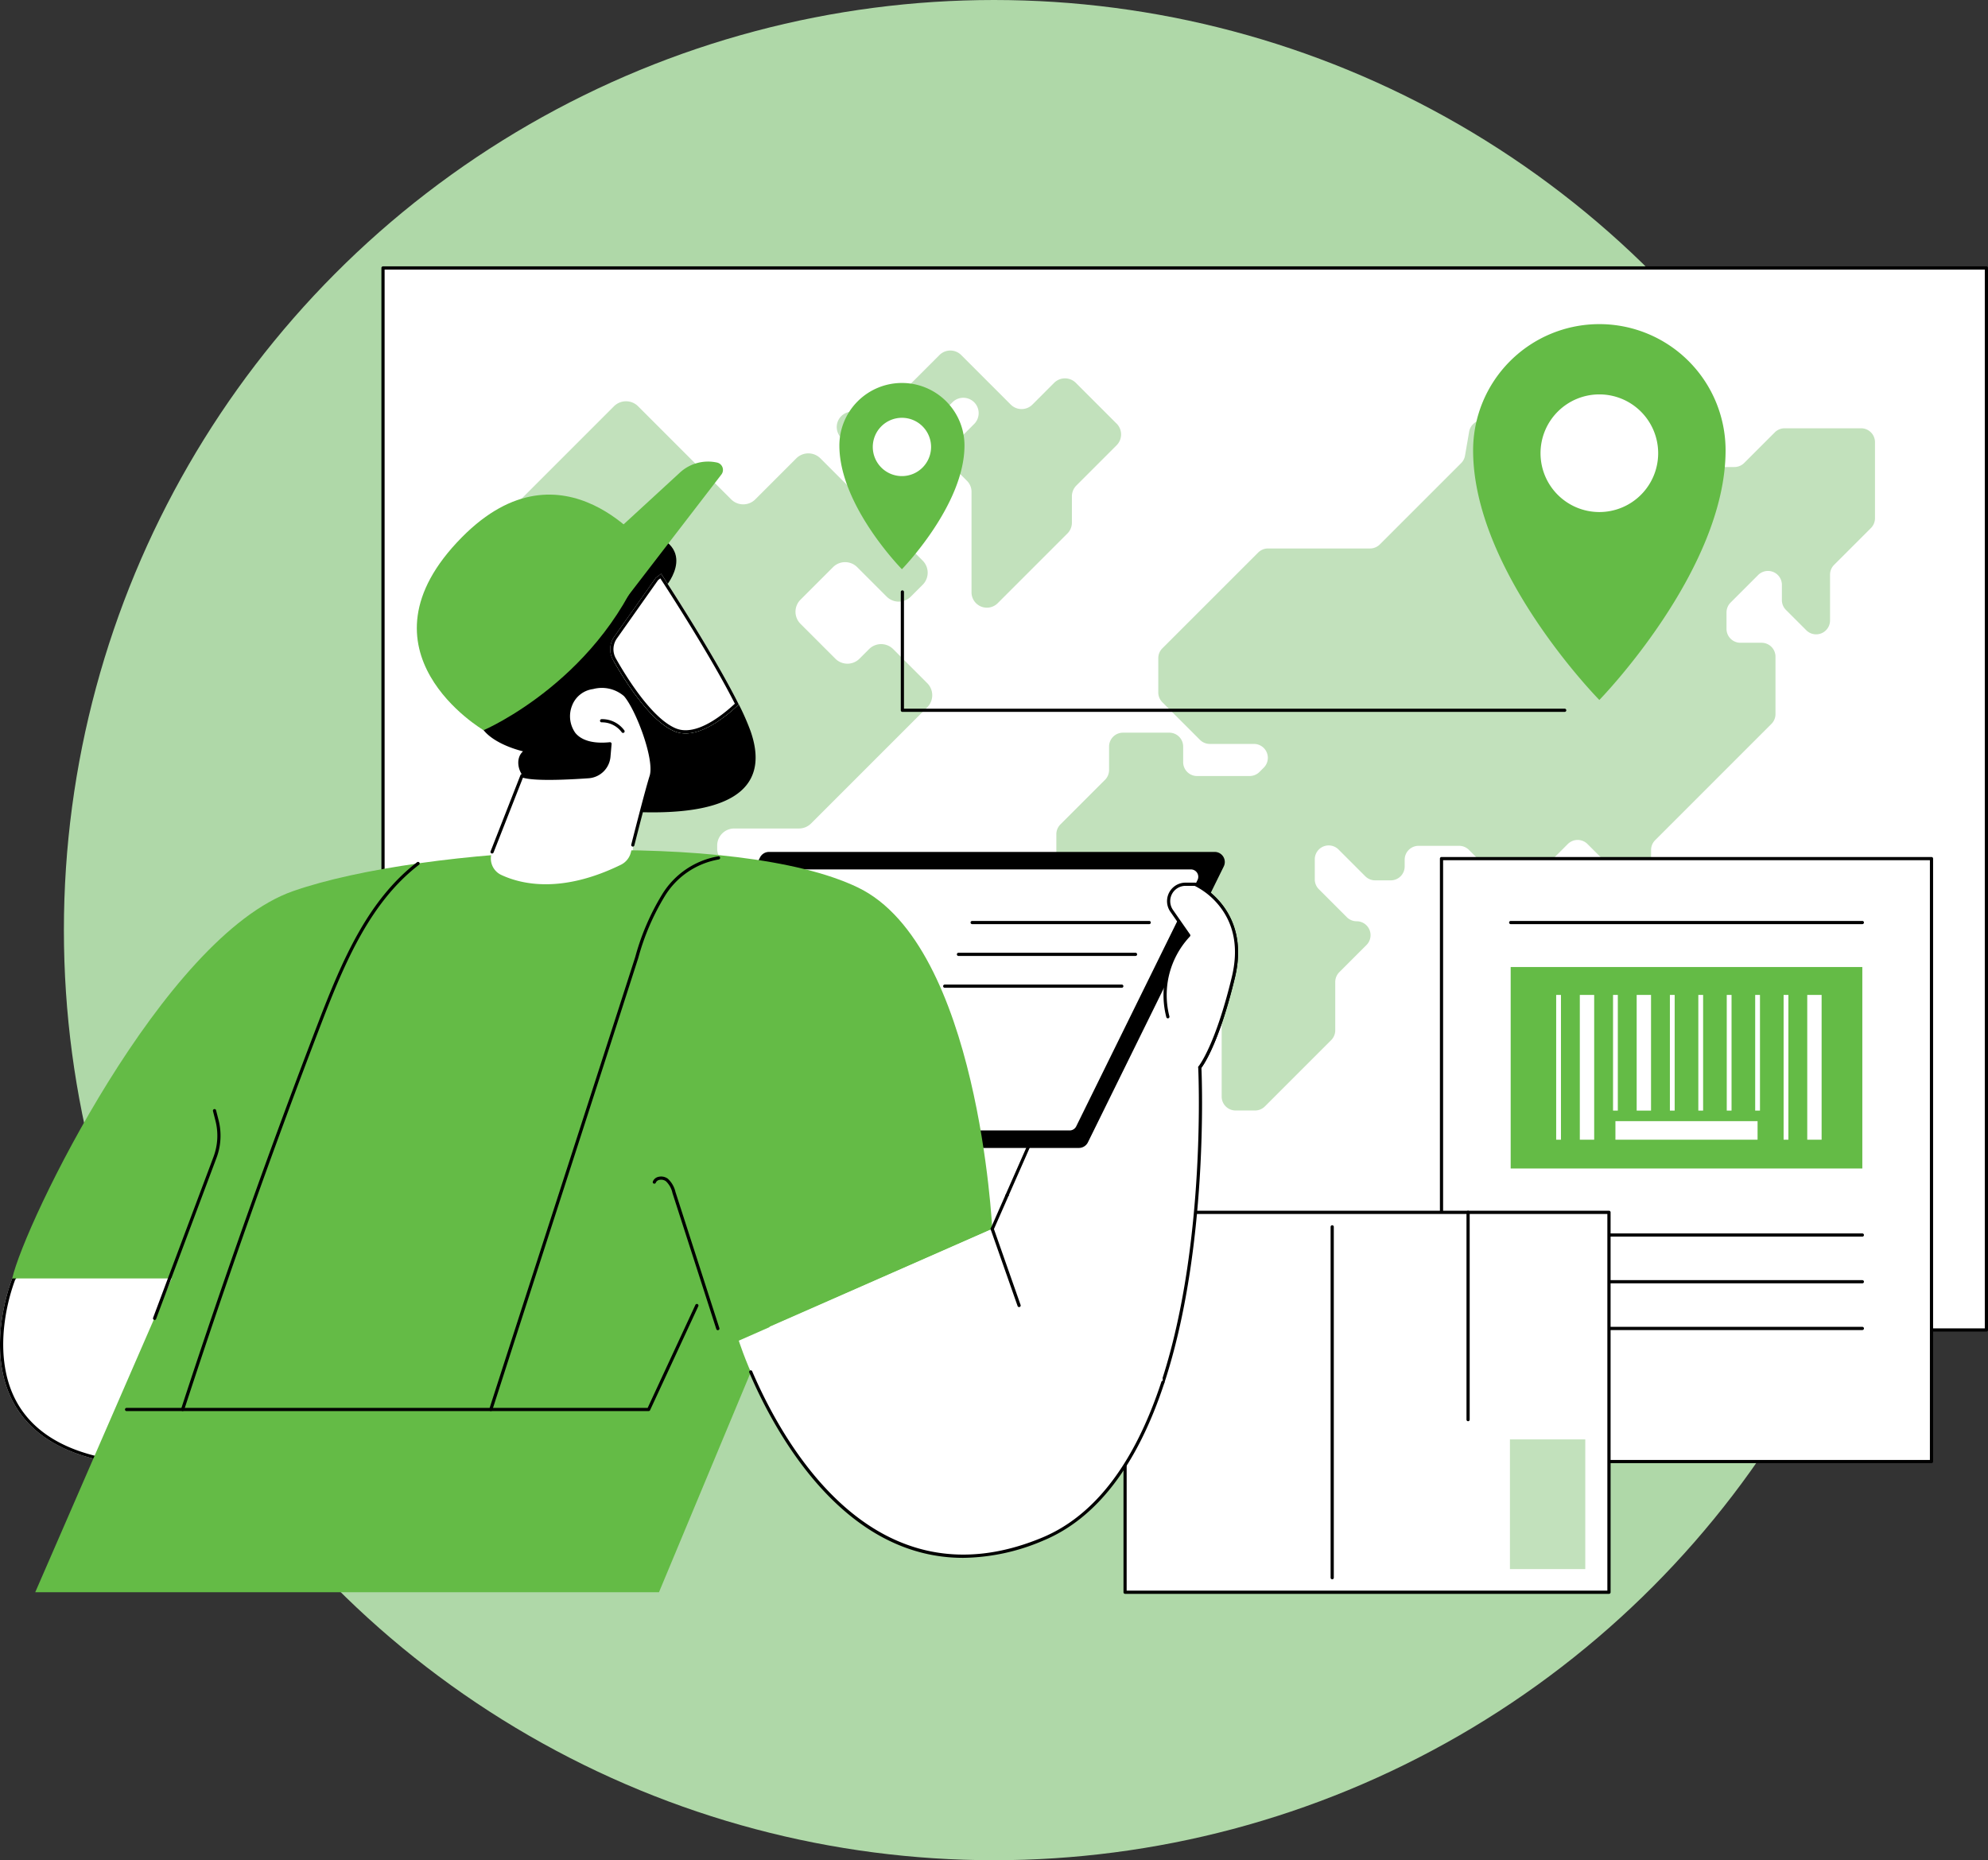 <svg xmlns="http://www.w3.org/2000/svg" xmlns:xlink="http://www.w3.org/1999/xlink" width="272.845" height="255.305" viewBox="0 0 272.845 255.305">
  <rect x="0" y="0" width="272.845" height="255.305" fill="#333333" stroke="none"/>
  <defs>
    <clipPath id="clip-path">
      <rect id="Rectangle_16757" data-name="Rectangle 16757" width="272.845" height="182.189" fill="none"/>
    </clipPath>
  </defs>
  <g id="Group_30837" data-name="Group 30837" transform="translate(-326.926 -1946.475)">
    <circle id="Ellipse_244" data-name="Ellipse 244" cx="127.652" cy="127.652" r="127.652" transform="translate(335.695 1946.475)" fill="#afd8a8"/>
    <g id="Group_30765" data-name="Group 30765" transform="translate(326.926 1983.032)">
      <rect id="Rectangle_16741" data-name="Rectangle 16741" width="220.06" height="145.752" transform="translate(52.567 0.219)" fill="#fff"/>
      <g id="Group_30764" data-name="Group 30764">
        <g id="Group_30763" data-name="Group 30763" clip-path="url(#clip-path)">
          <path id="Path_38773" data-name="Path 38773" d="M287.807,146.191H67.747a.22.22,0,0,1-.219-.219V.219A.22.22,0,0,1,67.747,0H287.807a.219.219,0,0,1,.219.219V145.971a.219.219,0,0,1-.219.219m-219.841-.438H287.587V.439H67.966Z" transform="translate(-15.18)"/>
          <path id="Path_38774" data-name="Path 38774" d="M297.469,28.341H286.977a1.908,1.908,0,0,0-1.35.559l-4.2,4.2a1.908,1.908,0,0,1-1.35.559H253.574a1.908,1.908,0,0,1-1.35-.559l-5.317-5.318a1.909,1.909,0,0,0-3.23,1.026l-.567,3.29a1.9,1.9,0,0,1-.531,1.026L231.423,44.277a1.908,1.908,0,0,1-1.35.559h-14a1.911,1.911,0,0,0-1.35.559L201.572,58.542a1.908,1.908,0,0,0-.559,1.35v4.7a1.908,1.908,0,0,0,.559,1.35l5.16,5.16a1.908,1.908,0,0,0,1.35.559h6.058a1.908,1.908,0,0,1,1.35,3.257l-.59.59a1.91,1.91,0,0,1-1.349.559h-7.216a1.909,1.909,0,0,1-1.908-1.909V72.024a1.908,1.908,0,0,0-1.909-1.908h-6.35a1.909,1.909,0,0,0-1.909,1.908V75.24a1.908,1.908,0,0,1-.559,1.35l-6.119,6.119a1.908,1.908,0,0,0-.559,1.35v5.975a1.908,1.908,0,0,0,.559,1.35l4.83,4.83a1.908,1.908,0,0,0,1.35.559h9.058a1.909,1.909,0,0,1,1.909,1.909v4.212a1.907,1.907,0,0,0,.558,1.349l3.868,3.868a1.908,1.908,0,0,1,.559,1.35v10.6a1.908,1.908,0,0,0,1.909,1.909h2.671a1.909,1.909,0,0,0,1.349-.559l9.1-9.1a1.908,1.908,0,0,0,.559-1.35v-6.626a1.908,1.908,0,0,1,.559-1.349l3.729-3.729A1.909,1.909,0,0,0,228.24,96a1.908,1.908,0,0,1-1.35-.559L223.051,91.6a1.906,1.906,0,0,1-.559-1.349V87.5a1.908,1.908,0,0,1,3.257-1.349l3.674,3.674a1.911,1.911,0,0,0,1.35.559h2.148a1.908,1.908,0,0,0,1.908-1.909v-.92a1.908,1.908,0,0,1,1.909-1.908H242.3a1.9,1.9,0,0,1,1.349.559l5.032,5.031a1.908,1.908,0,0,0,2.7,0l5.838-5.838a1.908,1.908,0,0,1,2.7,0l5.472,5.472a1.908,1.908,0,0,0,3.257-1.35v-3.3a1.908,1.908,0,0,1,.559-1.35l15.955-15.955a1.908,1.908,0,0,0,.559-1.35V59.687a1.908,1.908,0,0,0-1.908-1.909h-2.9A1.908,1.908,0,0,1,279,55.871V53.613a1.908,1.908,0,0,1,.559-1.35l3.784-3.784a1.908,1.908,0,0,1,3.257,1.35v2.092a1.908,1.908,0,0,0,.559,1.35l2.792,2.792a1.908,1.908,0,0,0,3.257-1.349V48.435a1.908,1.908,0,0,1,.559-1.349l5.051-5.05a1.911,1.911,0,0,0,.559-1.35V30.25a1.908,1.908,0,0,0-1.909-1.909" transform="translate(-42.043 -6.119)" fill="#c2e1bc"/>
          <path id="Path_38775" data-name="Path 38775" d="M323.081,139.876l-5.675-5.675a1.263,1.263,0,0,0-2.156.893,1.263,1.263,0,0,1-2.156.893l-.259-.258a1.266,1.266,0,0,1-.364-.767L312,130.239a1.263,1.263,0,0,0-1.257-1.137h-4.222a1.262,1.262,0,0,0-.893.37l-9.564,9.564a1.261,1.261,0,0,0-.37.893v7.362a1.263,1.263,0,0,0,2.156.893l1.785-1.785a1.262,1.262,0,0,1,.893-.37h8.412a1.262,1.262,0,0,1,1.263,1.263v4.729a1.263,1.263,0,0,0,1.263,1.263h5.785a1.262,1.262,0,0,0,.892-.37l4.938-4.938a1.261,1.261,0,0,0,.37-.893V140.77a1.261,1.261,0,0,0-.37-.893" transform="translate(-66.473 -29.022)" fill="#c2e1bc"/>
          <path id="Path_38776" data-name="Path 38776" d="M166.66,121.547l-17.615-11.011a3.016,3.016,0,0,0-3.731.425l-7.842,7.841a3.016,3.016,0,0,0,0,4.265l6.249,6.249a3.015,3.015,0,0,1,0,4.265l-1.136,1.137a3.014,3.014,0,0,0-.884,2.133v17a3.014,3.014,0,0,0,.884,2.133l2.51,2.511a3.016,3.016,0,0,0,5.149-2.133v-6.11a3.015,3.015,0,0,1,.883-2.133l16.068-16.068a3.016,3.016,0,0,0,.883-2.133V124.1a3.017,3.017,0,0,0-1.417-2.557" transform="translate(-30.706 -24.746)" fill="#c2e1bc"/>
          <path id="Path_38777" data-name="Path 38777" d="M146.938,62.574,142.266,57.9a2.342,2.342,0,0,0-3.312,0l-1.314,1.314a2.341,2.341,0,0,1-3.312,0l-4.784-4.784a2.341,2.341,0,0,1,0-3.312l4.468-4.468a2.341,2.341,0,0,1,3.312,0l4.048,4.047a2.341,2.341,0,0,0,3.312,0l1.629-1.629a2.341,2.341,0,0,0,0-3.312L132.277,31.721a2.343,2.343,0,0,0-3.312,0l-5.625,5.626a2.343,2.343,0,0,1-3.312,0L107.255,24.572a2.341,2.341,0,0,0-3.312,0L88.224,40.29a2.343,2.343,0,0,0,0,3.312L90.8,46.178a2.341,2.341,0,0,1,0,3.312l-.549.55a2.342,2.342,0,1,0,3.312,3.312l2.967-2.967a2.343,2.343,0,0,1,3.312,0l3.073,3.073a2.341,2.341,0,0,1,.686,1.656v7.312a2.341,2.341,0,0,1-.686,1.656l-.707.707a2.341,2.341,0,0,0,0,3.312l3.651,3.651a2.344,2.344,0,0,1,.685,1.656V85.624a2.342,2.342,0,0,0,1.13,2l7.433,4.494a2.335,2.335,0,0,0,1.038.331l5.119.379.45.053a2.342,2.342,0,0,0,1.93-3.982l-.59-.589a2.341,2.341,0,0,0-1.656-.686h-.947a2.342,2.342,0,0,1-2.342-2.342V84.86a2.342,2.342,0,0,1,2.342-2.342h8.885a2.344,2.344,0,0,0,1.656-.685l15.947-15.947a2.341,2.341,0,0,0,0-3.312" transform="translate(-19.679 -5.37)" fill="#c2e1bc"/>
          <path id="Path_38778" data-name="Path 38778" d="M186.544,24.925l-5.589-5.589a2.107,2.107,0,0,0-2.979,0L175,22.317a2.107,2.107,0,0,1-2.979,0l-6.8-6.8a2.108,2.108,0,0,0-2.98,0l-6.1,6.1a2.1,2.1,0,0,1-1.042.569l-5.3,1.153a2.107,2.107,0,0,0-1.041,3.548l3.7,3.7a2.105,2.105,0,0,0,2.979,0l8.619-8.619a2.107,2.107,0,0,1,2.979,2.979L164.1,27.891a2.107,2.107,0,0,0,0,2.979l1.922,1.922a2.106,2.106,0,0,1,.617,1.49v13.8a2.106,2.106,0,0,0,3.6,1.489l9.561-9.561a2.107,2.107,0,0,0,.617-1.489V34.911a2.106,2.106,0,0,1,.617-1.49l5.516-5.516a2.107,2.107,0,0,0,0-2.979" transform="translate(-33.302 -3.349)" fill="#c2e1bc"/>
          <rect id="Rectangle_16742" data-name="Rectangle 16742" width="67.249" height="82.752" transform="translate(197.841 81.28)" fill="#fff"/>
          <path id="Path_38779" data-name="Path 38779" d="M322.4,187.759H255.15a.22.22,0,0,1-.219-.219V104.788a.219.219,0,0,1,.219-.219H322.4a.218.218,0,0,1,.219.219v82.752a.219.219,0,0,1-.219.219m-67.031-.438H322.18V105.007H255.369Z" transform="translate(-57.309 -23.507)"/>
          <rect id="Rectangle_16743" data-name="Rectangle 16743" width="48.262" height="27.651" transform="translate(207.334 96.162)" fill="#64bb46"/>
          <rect id="Rectangle_16744" data-name="Rectangle 16744" width="0.657" height="19.87" transform="translate(213.579 99.991)" fill="#fff"/>
          <rect id="Rectangle_16745" data-name="Rectangle 16745" width="1.971" height="19.87" transform="translate(216.824 99.991)" fill="#fff"/>
          <rect id="Rectangle_16746" data-name="Rectangle 16746" width="0.657" height="15.876" transform="translate(221.383 99.99)" fill="#fff"/>
          <rect id="Rectangle_16747" data-name="Rectangle 16747" width="1.971" height="15.876" transform="translate(224.627 99.99)" fill="#fff"/>
          <rect id="Rectangle_16748" data-name="Rectangle 16748" width="0.657" height="15.876" transform="translate(229.186 99.99)" fill="#fff"/>
          <rect id="Rectangle_16749" data-name="Rectangle 16749" width="0.657" height="15.876" transform="translate(233.089 99.99)" fill="#fff"/>
          <rect id="Rectangle_16750" data-name="Rectangle 16750" width="0.657" height="15.876" transform="translate(236.99 99.99)" fill="#fff"/>
          <rect id="Rectangle_16751" data-name="Rectangle 16751" width="0.657" height="15.876" transform="translate(240.892 99.99)" fill="#fff"/>
          <rect id="Rectangle_16752" data-name="Rectangle 16752" width="0.657" height="19.87" transform="translate(244.793 99.991)" fill="#fff"/>
          <rect id="Rectangle_16753" data-name="Rectangle 16753" width="1.971" height="19.87" transform="translate(248.038 99.991)" fill="#fff"/>
          <rect id="Rectangle_16754" data-name="Rectangle 16754" width="19.509" height="2.547" transform="translate(221.711 117.314)" fill="#fff"/>
          <path id="Path_38780" data-name="Path 38780" d="M315.659,116.326H267.4a.219.219,0,1,1,0-.438h48.262a.219.219,0,0,1,0,.438" transform="translate(-60.062 -26.052)"/>
          <path id="Path_38781" data-name="Path 38781" d="M315.659,171.652H267.4a.219.219,0,1,1,0-.438h48.262a.219.219,0,0,1,0,.438" transform="translate(-60.062 -38.489)"/>
          <path id="Path_38782" data-name="Path 38782" d="M315.659,179.921H267.4a.219.219,0,1,1,0-.438h48.262a.219.219,0,0,1,0,.438" transform="translate(-60.062 -40.348)"/>
          <path id="Path_38783" data-name="Path 38783" d="M315.659,188.191H267.4a.219.219,0,1,1,0-.438h48.262a.219.219,0,0,1,0,.438" transform="translate(-60.062 -42.207)"/>
          <path id="Path_38784" data-name="Path 38784" d="M290.115,29.622a11.849,11.849,0,1,1-11.849-11.849,11.849,11.849,0,0,1,11.849,11.849" transform="translate(-59.891 -3.995)" fill="#fff"/>
          <path id="Path_38785" data-name="Path 38785" d="M278.135,10.226A17.325,17.325,0,0,0,260.81,27.551c0,16.686,17.325,34.257,17.325,34.257s17.325-17.73,17.325-34.257a17.325,17.325,0,0,0-17.325-17.325m0,25.791a8.073,8.073,0,1,1,8.073-8.073,8.073,8.073,0,0,1-8.073,8.073" transform="translate(-58.631 -2.299)" fill="#64bb46"/>
          <path id="Path_38786" data-name="Path 38786" d="M163.13,30.256a5.872,5.872,0,1,1-5.872-5.872,5.872,5.872,0,0,1,5.872,5.872" transform="translate(-34.032 -5.482)" fill="#fff"/>
          <path id="Path_38787" data-name="Path 38787" d="M157.194,20.644a8.585,8.585,0,0,0-8.585,8.585c0,8.269,8.585,16.976,8.585,16.976s8.585-8.786,8.585-16.976a8.585,8.585,0,0,0-8.585-8.585m0,12.781a4,4,0,1,1,4-4,4,4,0,0,1-4,4" transform="translate(-33.408 -4.641)" fill="#64bb46"/>
          <path id="Path_38788" data-name="Path 38788" d="M250.6,74.04H159.7a.219.219,0,0,1-.219-.219V57.578a.219.219,0,0,1,.438,0V73.6H250.6a.219.219,0,0,1,0,.438" transform="translate(-35.852 -12.894)"/>
          <rect id="Rectangle_16755" data-name="Rectangle 16755" width="66.414" height="52.142" transform="translate(154.414 129.829)" fill="#fff"/>
          <path id="Path_38789" data-name="Path 38789" d="M265.544,219.775H199.13a.218.218,0,0,1-.219-.219V167.414a.219.219,0,0,1,.219-.219h66.414a.22.22,0,0,1,.219.219v52.142a.219.219,0,0,1-.219.219m-66.2-.438h65.976v-51.7H199.348Z" transform="translate(-44.716 -37.586)"/>
          <path id="Path_38790" data-name="Path 38790" d="M235.8,218.354a.218.218,0,0,1-.219-.219V170a.219.219,0,1,1,.437,0v48.14a.218.218,0,0,1-.219.219" transform="translate(-52.96 -38.166)"/>
          <path id="Path_38791" data-name="Path 38791" d="M259.856,196.083a.218.218,0,0,1-.219-.219v-28.45a.219.219,0,1,1,.438,0v28.45a.219.219,0,0,1-.219.219" transform="translate(-58.367 -37.586)"/>
          <rect id="Rectangle_16756" data-name="Rectangle 16756" width="10.34" height="17.797" transform="translate(207.232 160.993)" fill="#c2e1bc"/>
          <path id="Path_38792" data-name="Path 38792" d="M1.681,176.7s-9.42,23.174,16.345,25.616l14.54-30.011L7.528,168.177Z" transform="translate(0 -37.807)" fill="#fff"/>
          <path id="Path_38793" data-name="Path 38793" d="M7.732,168.655l24.185,3.992L17.765,201.855c-7.439-.76-12.556-3.366-15.214-7.745-2.3-3.791-2.31-8.263-1.912-11.347a26.759,26.759,0,0,1,1.431-5.852Zm-.2-.478L1.681,176.7s-9.42,23.174,16.345,25.616l14.54-30.011Z" transform="translate(0 -37.807)"/>
          <path id="Path_38794" data-name="Path 38794" d="M204.088,109.394h-1.3a2.321,2.321,0,0,0-1.905,3.647l2.347,3.371L186.675,134.7a13.128,13.128,0,0,0-2.281,3.519l-6.127,13.911,21.412,25.61c6.3-19.148,5.067-43.233,5.067-43.233s2.3-2.8,4.6-12.332-5.259-12.786-5.259-12.786" transform="translate(-40.075 -24.592)" fill="#fff"/>
          <path id="Path_38795" data-name="Path 38795" d="M199.615,177.9a.218.218,0,0,1-.167-.078l-21.413-25.61a.219.219,0,0,1-.033-.229l6.128-13.912a13.335,13.335,0,0,1,2.319-3.578l16.434-18.164-2.247-3.227a2.54,2.54,0,0,1,2.085-3.991h1.3a.226.226,0,0,1,.087.018c.077.033,7.7,3.439,5.385,13.039-2.122,8.791-4.224,11.862-4.592,12.35.07,1.564.976,24.818-5.081,43.231a.22.22,0,0,1-.167.147.191.191,0,0,1-.042,0m-21.157-25.865,21.072,25.2c6.077-18.833,4.946-42.54,4.933-42.778a.215.215,0,0,1,.05-.15c.022-.028,2.3-2.9,4.558-12.244.935-3.875.359-7.16-1.713-9.764a10.115,10.115,0,0,0-3.381-2.752h-1.255a2.1,2.1,0,0,0-1.726,3.3l2.346,3.371a.218.218,0,0,1-.017.272l-16.552,18.292a12.886,12.886,0,0,0-2.243,3.46Z" transform="translate(-40.011 -24.529)"/>
          <path id="Path_38796" data-name="Path 38796" d="M172.866,144.3H111.692a1.382,1.382,0,0,1-1.24-1.992L129.1,104.442a1.382,1.382,0,0,1,1.24-.771h61.174a1.382,1.382,0,0,1,1.24,1.992l-18.644,37.864a1.382,1.382,0,0,1-1.24.771" transform="translate(-24.798 -23.306)"/>
          <path id="Path_38797" data-name="Path 38797" d="M115.1,141.142l16.648-33.812a1.007,1.007,0,0,1,.9-.561h56.657a1.006,1.006,0,0,1,.9,1.45l-16.648,33.812a1.006,1.006,0,0,1-.9.561H116a1.006,1.006,0,0,1-.9-1.45" transform="translate(-25.851 -24.002)" fill="#fff"/>
          <path id="Path_38798" data-name="Path 38798" d="M196.354,116.326h-24.3a.219.219,0,0,1,0-.438h24.3a.219.219,0,0,1,0,.438" transform="translate(-38.629 -26.052)"/>
          <path id="Path_38799" data-name="Path 38799" d="M193.93,121.959h-24.3a.219.219,0,0,1,0-.438h24.3a.219.219,0,0,1,0,.438" transform="translate(-38.084 -27.318)"/>
          <path id="Path_38800" data-name="Path 38800" d="M191.5,127.593h-24.3a.219.219,0,0,1,0-.438h24.3a.219.219,0,0,1,0,.438" transform="translate(-37.539 -28.585)"/>
          <path id="Path_38801" data-name="Path 38801" d="M5.324,205.2H90.93l15.2-36.447,30.537-13.41s-1.843-38.867-18.43-46.861-59.7-5.719-77.515.492S3.8,154.724,2.168,162.133H24.052Z" transform="translate(-0.487 -23.235)" fill="#64bb46"/>
          <path id="Path_38802" data-name="Path 38802" d="M27.308,178.138a.224.224,0,0,1-.077-.014.22.22,0,0,1-.129-.282l8.288-22.089a8.239,8.239,0,0,0,.271-4.95l-.341-1.336a.219.219,0,0,1,.425-.108l.34,1.336a8.671,8.671,0,0,1-.285,5.212L27.514,178a.22.22,0,0,1-.205.142" transform="translate(-6.09 -33.539)"/>
          <path id="Path_38803" data-name="Path 38803" d="M124.5,182.23a.22.22,0,0,1-.209-.152L118.271,163.4a3.1,3.1,0,0,0-.9-1.616,1.125,1.125,0,0,0-.942-.17.633.633,0,0,0-.438.367.219.219,0,1,1-.408-.159,1.057,1.057,0,0,1,.725-.629,1.564,1.564,0,0,1,1.326.24,3.556,3.556,0,0,1,1.055,1.832l6.021,18.675a.219.219,0,0,1-.141.275.2.2,0,0,1-.067.011" transform="translate(-25.98 -36.225)"/>
          <path id="Path_38804" data-name="Path 38804" d="M86.837,180.581a.2.2,0,0,1-.067-.011.218.218,0,0,1-.142-.275c2.747-8.544,6.454-20.006,10.038-31.09,3.566-11.028,7.254-22.43,9.988-30.935a33.067,33.067,0,0,1,3.72-8.642,11.263,11.263,0,0,1,7.692-5.185.219.219,0,0,1,.051.435,10.827,10.827,0,0,0-7.381,5,32.721,32.721,0,0,0-3.665,8.529c-2.735,8.505-6.423,19.909-9.988,30.936-3.585,11.085-7.291,22.546-10.038,31.09a.22.22,0,0,1-.209.152" transform="translate(-19.472 -23.479)"/>
          <path id="Path_38805" data-name="Path 38805" d="M32.268,180.805a.2.2,0,0,1-.067-.011.219.219,0,0,1-.141-.276c5.8-17.8,12.151-35.679,18.868-53.151,3.3-8.585,6.817-16.719,13.515-21.882a.219.219,0,1,1,.267.347C58.1,110.927,54.613,119,51.337,127.525c-6.714,17.465-13.059,35.34-18.86,53.13a.22.22,0,0,1-.209.151" transform="translate(-7.205 -23.703)"/>
          <path id="Path_38806" data-name="Path 38806" d="M94,198.4H22.349a.219.219,0,1,1,0-.438H93.864l6.551-14.14a.219.219,0,1,1,.4.184L94.2,198.269a.218.218,0,0,1-.2.127" transform="translate(-4.975 -41.294)"/>
          <path id="Path_38807" data-name="Path 38807" d="M165.582,169.1,130.8,184.43s12.371,39.472,41.749,27.217c8.167-3.406,13.277-11.826,16.461-21.507-1.023-16.853-8.988-24.265-21.413-25.61Z" transform="translate(-29.404 -36.987)" fill="#fff"/>
          <path id="Path_38808" data-name="Path 38808" d="M132.926,195.758c4.236,9.883,16.836,32.614,40.1,22.909,8.167-3.406,13.277-11.826,16.461-21.507Z" transform="translate(-29.882 -44.007)" fill="#fff"/>
          <path id="Path_38809" data-name="Path 38809" d="M162,221.192c-16.4,0-25.72-16.979-29.336-25.412a.219.219,0,1,1,.4-.172c4.308,10.05,16.812,32.389,39.813,22.794,7.158-2.986,12.654-10.177,16.337-21.374a.219.219,0,1,1,.416.137c-3.725,11.323-9.3,18.6-16.585,21.64A28.6,28.6,0,0,1,162,221.192" transform="translate(-29.819 -43.943)"/>
          <path id="Path_38810" data-name="Path 38810" d="M177.682,164.53l-2.013,4.571Z" transform="translate(-39.491 -36.987)" fill="#fff"/>
          <path id="Path_38811" data-name="Path 38811" d="M175.606,169.256a.226.226,0,0,1-.088-.019.219.219,0,0,1-.112-.288l2.013-4.571a.219.219,0,1,1,.4.177l-2.013,4.57a.219.219,0,0,1-.2.131" transform="translate(-39.427 -36.923)"/>
          <path id="Path_38812" data-name="Path 38812" d="M209.525,116.412l-.139.153a11.963,11.963,0,0,0-1.823,13.419,13.1,13.1,0,0,0,2.641,3.833c.277.236.558.466.842.691.049-.06,2.323-2.9,4.6-12.329,2.3-9.531-5.259-12.786-5.259-12.786h-1.3a2.321,2.321,0,0,0-1.905,3.647Z" transform="translate(-46.373 -24.592)" fill="#fff"/>
          <path id="Path_38813" data-name="Path 38813" d="M210.981,134.665a.222.222,0,0,1-.138-.049.218.218,0,0,1-.032-.308c.093-.116,2.307-2.923,4.557-12.242.935-3.876.359-7.161-1.713-9.764a10.138,10.138,0,0,0-3.381-2.752h-1.255a2.1,2.1,0,0,0-1.726,3.3l2.347,3.37a.22.22,0,0,1-.018.272l-.138.153a11.721,11.721,0,0,0-2.678,10.823.219.219,0,0,1-.424.109,12.157,12.157,0,0,1,2.777-11.226l.022-.024-2.247-3.228a2.54,2.54,0,0,1,2.085-3.991h1.3a.22.22,0,0,1,.087.018c.077.033,7.7,3.439,5.385,13.039-2.273,9.414-4.547,12.3-4.642,12.415a.22.22,0,0,1-.171.081" transform="translate(-46.308 -24.529)"/>
          <path id="Path_38814" data-name="Path 38814" d="M179.293,181.083a.218.218,0,0,1-.206-.147l-3.688-10.5a.219.219,0,1,1,.413-.145l3.688,10.5a.218.218,0,0,1-.206.291" transform="translate(-39.427 -38.249)"/>
          <path id="Path_38815" data-name="Path 38815" d="M97.574,64.6s3.257-19.517,11.788-17.9c9.1,1.73,3.942,7.708,3.942,7.708s3.838,2.689-2.407,5.528c-1.336.606-5.12,5.643-6.456,6.15-4.9,1.857-6.867-1.491-6.867-1.491" transform="translate(-21.935 -10.478)"/>
          <path id="Path_38816" data-name="Path 38816" d="M124.6,76.252a33.123,33.123,0,0,0-1.64-3.738c-2.3,2.175-5.943,4.889-8.823,3.688-4.574-1.908-9.339-11.467-9.339-11.467l6.77-9.587L96.732,66.605s-5.3,19.752,11.127,20.634,18.907-4.7,16.738-10.988" transform="translate(-21.562 -12.397)"/>
          <path id="Path_38817" data-name="Path 38817" d="M116.861,76.037c2.879,1.2,6.52-1.512,8.823-3.688-3.593-7.2-10.66-17.933-10.66-17.933l-.732.566-5.7,8.072a2.99,2.99,0,0,0-.164,3.2c1.6,2.833,5.067,8.381,8.433,9.786" transform="translate(-24.288 -12.233)" fill="#fff"/>
          <path id="Path_38818" data-name="Path 38818" d="M114.916,55.054c1.285,1.973,7.042,10.893,10.228,17.2-1.854,1.712-4.456,3.642-6.76,3.642a3.493,3.493,0,0,1-1.354-.262c-3.315-1.383-6.854-7.172-8.221-9.6a2.564,2.564,0,0,1,.14-2.728l5.662-8.019Zm.107-.636-.732.566-5.7,8.072a2.991,2.991,0,0,0-.164,3.2c1.6,2.832,5.067,8.381,8.433,9.786a3.922,3.922,0,0,0,1.523.3c2.555,0,5.388-2.178,7.3-3.984-3.593-7.2-10.66-17.932-10.66-17.932" transform="translate(-24.288 -12.233)"/>
          <path id="Path_38819" data-name="Path 38819" d="M90.9,81.167c-1.034.911-.752,2.72.255,3.66A5.884,5.884,0,0,0,95,86.08a19.507,19.507,0,0,0,6.291-.815,6.284,6.284,0,0,0,3.336-1.948,6.63,6.63,0,0,0,.856-4.647,32.155,32.155,0,0,0-2.574-10.036,5.982,5.982,0,0,0-2.828-3.407c-1.628-.662-3.472.08-4.993.96a26.863,26.863,0,0,0-8.481,7.795c-.884,1.259-2.293,2.822-1.115,4.283,1.2,1.49,3.609,2.454,5.405,2.9" transform="translate(-19.117 -14.606)"/>
          <path id="Path_38820" data-name="Path 38820" d="M88.342,100.249c2.744,1.283,8.261,2.585,16.409-1.4a2.592,2.592,0,0,0,1.37-1.7c.645-2.551,2.192-8.619,2.774-10.437.744-2.323-1.923-9.27-3.554-11.154S98.728,74,97.832,76.949s.416,5.817,5.419,5.3l-.15,1.743a3.036,3.036,0,0,1-2.814,2.769c-3.009.21-7.733.429-9.114-.136l-4.1,10.465a2.487,2.487,0,0,0,1.27,3.161" transform="translate(-19.535 -16.723)" fill="#fff"/>
          <path id="Path_38821" data-name="Path 38821" d="M87.058,97.243a.209.209,0,0,1-.08-.016.219.219,0,0,1-.124-.284l4.1-10.464a.219.219,0,0,1,.287-.123c1.009.412,4.211.455,9.016.12a2.8,2.8,0,0,0,2.611-2.569L103,82.424c-2.818.231-4.191-.653-4.85-1.452a4.36,4.36,0,0,1-.538-4.151,3.99,3.99,0,0,1,3.212-2.579,5.023,5.023,0,0,1,4.672,1.116c1.574,1.82,4.4,8.856,3.6,11.364-.516,1.612-1.794,6.578-2.509,9.395a.219.219,0,1,1-.424-.108c.716-2.822,2-7.8,2.516-9.42.709-2.209-1.861-9.036-3.511-10.943a4.65,4.65,0,0,0-4.25-.974,3.574,3.574,0,0,0-2.885,2.278,3.943,3.943,0,0,0,.457,3.746c.874,1.061,2.511,1.5,4.729,1.27a.225.225,0,0,1,.177.062.22.22,0,0,1,.064.175l-.15,1.743a3.24,3.24,0,0,1-3.017,2.969c-3.286.229-7.435.392-9-.078L87.262,97.1a.219.219,0,0,1-.2.139" transform="translate(-19.522 -16.659)"/>
          <path id="Path_38822" data-name="Path 38822" d="M109.392,82.055a.219.219,0,0,1-.178-.091,3.364,3.364,0,0,0-2.755-1.363h-.006a.219.219,0,0,1-.006-.438,3.769,3.769,0,0,1,3.123,1.546.219.219,0,0,1-.05.305.216.216,0,0,1-.127.041" transform="translate(-23.882 -18.021)"/>
          <path id="Path_38823" data-name="Path 38823" d="M82.963,72.743s16.605-7.1,22.656-24.753c0,0-11.683-15.823-25.616-1.747-15.517,15.676,2.96,26.5,2.96,26.5" transform="translate(-16.59 -9.084)" fill="#64bb46"/>
          <path id="Path_38824" data-name="Path 38824" d="M95.491,53.806l9.73,2.362,15.255-19.831a1.036,1.036,0,0,0-.6-1.643,5.7,5.7,0,0,0-5.085,1.37Z" transform="translate(-21.467 -7.769)" fill="#64bb46"/>
        </g>
      </g>
    </g>
  </g>
</svg>
